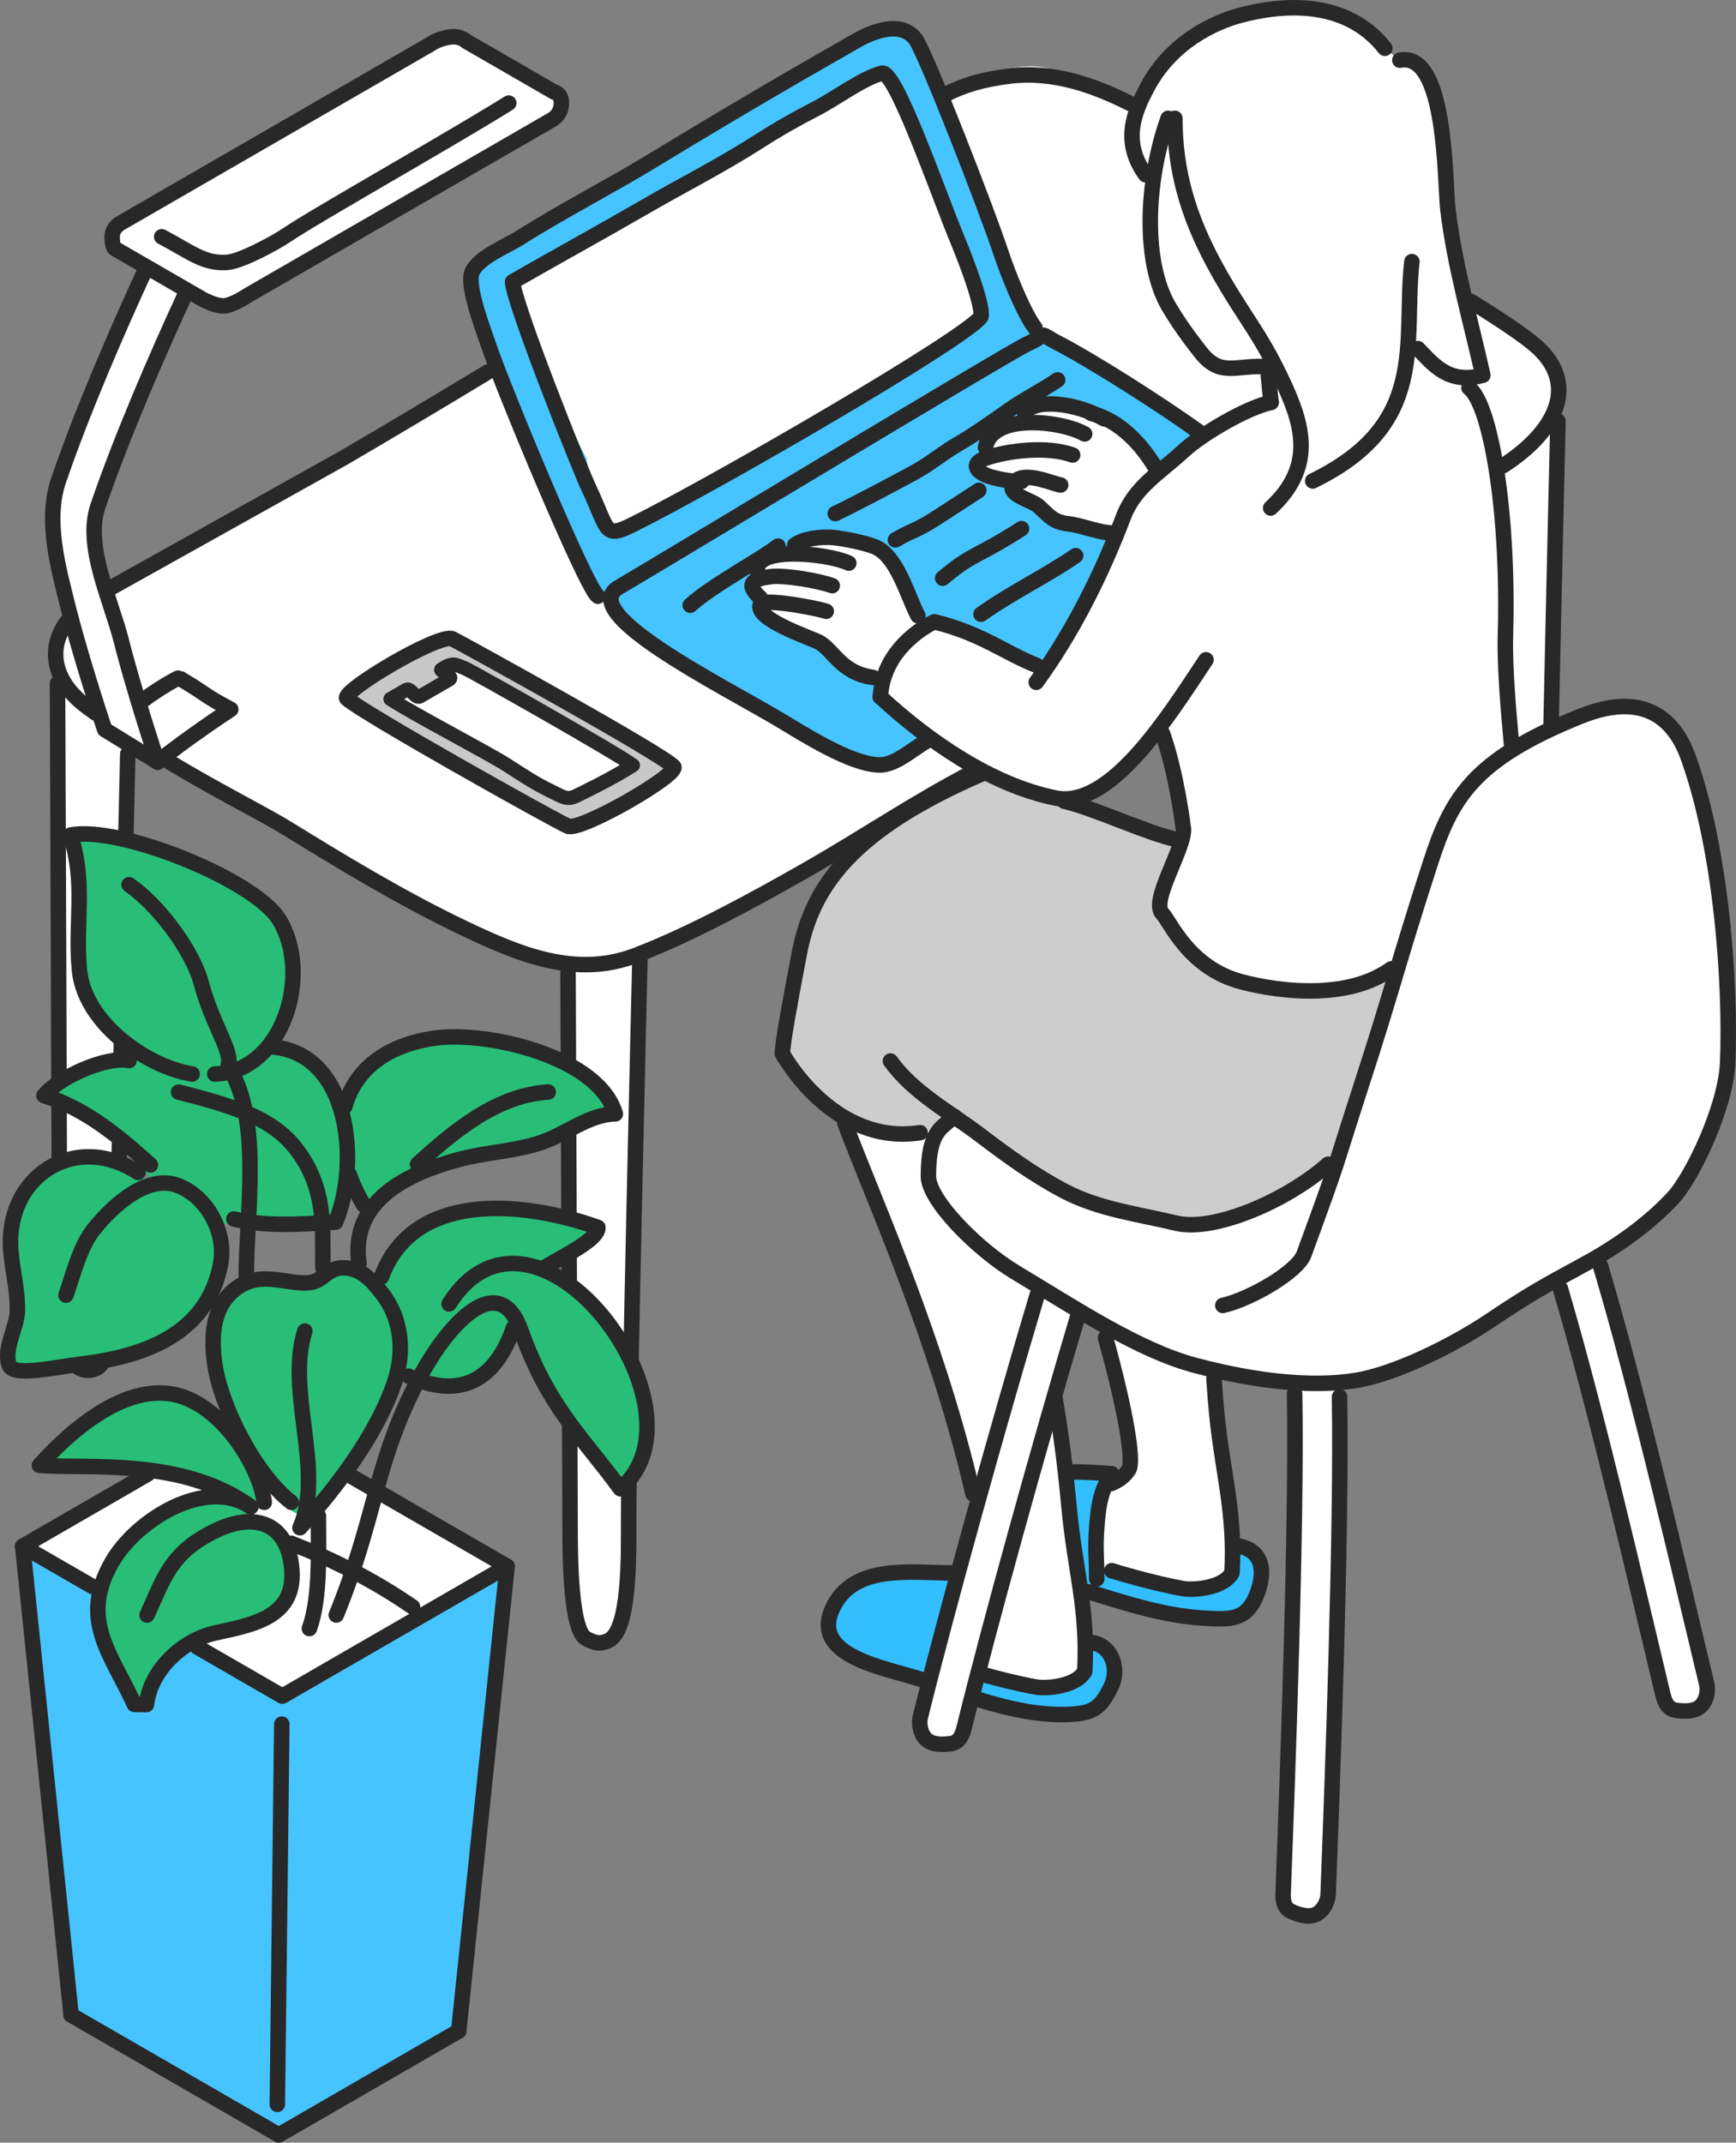 <?xml version="1.0" encoding="UTF-8"?>
<svg id="_レイヤー_2" data-name="レイヤー 2" xmlns="http://www.w3.org/2000/svg" viewBox="0 0 246.6 304.36">
  <rect x="0" y="0" width="246.6" height="304.36" fill="#808080" stroke="none"/>
  <defs>
    <style>
      .cls-1 {
        stroke-width: 2px;
      }

      .cls-1, .cls-2, .cls-3 {
        stroke: #282828;
        stroke-linecap: round;
        stroke-linejoin: round;
      }

      .cls-1, .cls-4 {
        fill: #fff;
      }

      .cls-2 {
        fill: #c8c8c8;
      }

      .cls-2, .cls-3 {
        stroke-width: 2.2px;
      }

      .cls-3 {
        fill: none;
      }

      .cls-5 {
        fill: #46c4ff;
      }

      .cls-5, .cls-6, .cls-7, .cls-8, .cls-4 {
        stroke-width: 0px;
      }

      .cls-6 {
        fill: #28be78;
      }

      .cls-7 {
        fill: #32beff;
      }

      .cls-8 {
        fill: #cdcdcd;
      }
    </style>
  </defs>
  <g id="_レイヤー_2-2" data-name=" レイヤー 2">
    <g>
      <g>
        <path class="cls-4" d="m216.83,47.55l-57.63-33.3s-5.98-3.84-11.1-4.7-14.09,2.99-14.09,2.99l-3.05,1.91-5.7-5.75-54.43,29.67,3.81,10.62L14.97,83.81c-1.04-4.7-1.76-8.87-1.54-10.64.64-5.12,13.45-31.8,13.45-31.8,0,0,2.78,1.92,4.85,2.09,2.08.17,5.82-2.3,5.82-2.3l39.49-23.48s2.77-.85,2.72-2.82c-.06-1.97-1.01-1.76-1.01-1.76l-11.53-6.6s-.63-.98-2.55-1.19-4.91,2.56-4.91,2.56L19.09,30.73s-1.61-.25-2.89,2.09c-1.28,2.34,4.06,4.91,4.06,4.91,0,0-11.31,28.17-12.81,32.87-.69,2.18.87,9.34,2.74,16.39-1.39,1.3-2.63,2.97-2.96,4.96-.26,1.53.18,2.98.91,4.27h-.05l.43,93.7s.64,4.91,3.84,5.12c3.2.21,4.27-5.98,4.27-5.98l1.17-84.08,50.91,28.59s6.42,1.99,11.75,3.19l.41,91.15s.64,4.91,3.84,5.12c3.2.21,4.27-5.98,4.27-5.98l1.25-90.94c4.34-1.27,8.35-3.19,8.35-3.19l110.99-65.74s.6-.24,1.53-.68l.39,85.42s.64,4.91,3.84,5.12c3.2.21,4.27-5.98,4.27-5.98l1.28-92.85h-.1c.12-.28.23-.56.31-.85,1.71-5.98-4.27-9.82-4.27-9.82h.01Z"/>
        <path class="cls-7" d="m135.83,223.32s20.6,8.48,22.09,11.69c1.49,3.2,0,7.04-3.84,8.64-5.16,2.15-20.81-4-20.81-4,0,0-8.96-2.24-12.81-4-2.39-1.09-3.84-2.88-2.88-6.88s6.4-5.87,6.4-5.87l11.85.43h0Z"/>
        <path class="cls-7" d="m159.04,209.55s18.7,8.72,20.19,11.92,0,7.04-3.84,8.64c-5.16,2.15-20.81-4-20.81-4,0,0-10.57-3.84-11.55-5.35-.98-1.51-4.16-2.72-3.2-6.72s7.52-5.12,7.52-5.12l11.69.64h0Z"/>
        <path class="cls-4" d="m150.45,240.08c-2.99.64-10.89-1.92-10.89-1.92,0,0-1.28-12.59.43-16.86,1.71-4.27-20.06-63.82-20.06-63.82l18.14-2.78,9.18,27.96,5.98,38.85,1.71,15.15s-1.49,2.78-4.48,3.42h-.01Z"/>
        <path class="cls-4" d="m170.94,225.78c-2.99.64-14.73-3.2-14.73-3.2l.21-12.38s3.52-.06,4.27-1.92c1.71-4.27-11.31-42.26-11.31-42.26l21.13,3.63,3.2,37.57,1.71,15.15s-1.49,2.78-4.48,3.42h0Z"/>
        <path class="cls-8" d="m168.17,119.05l-3.84,9.6s2.02,6.87,8.32,9.6c11.31,4.91,26.25.21,26.25.21l-8.96,27.32s-13.87,7.9-19.21,8.54c-5.34.64-18.14-3.84-18.14-3.84l-17.08-11.95s-6.62,5.55-13.23,1.49c-6.62-4.06-12.17-10.03-12.17-10.03,0,0,2.78-12.81,5.98-22.2s23.48-17.93,23.48-17.93l12.81,3.63,15.8,5.55h-.01Z"/>
        <path class="cls-4" d="m214.27,94.29s-.43-22.52-1.71-29.88c-.65-3.74-2.26-7.69-3.69-10.68l1.77-.42-4.91-20.7s-.43-15.79-2.03-20.28-4.86-3.78-4.86-3.78l-7.63-5.83s-7.04-4.8-18.25.32c-11.21,5.12-12.49,17.29-12.49,17.29l2.24,4.48,2.26-4.15c-.92,4.58-2.47,13.44-1.62,17.91,1.17,6.19,10.57,14.09,10.57,14.09l6.14-.58-.47,5.38-8.87,4.16-6.4,5.12s-2.35-4.27-5.34-6.62c-2.99-2.35-6.4-2.99-9.39-2.99s-8.96,4.27-8.96,4.27l-.69,3.69s-1.44-.06-1.23,1.01,5.12,2.77,5.12,2.77c0,0,4.7,3.84,6.62,5.12,1.92,1.28,7.79,1.71,7.79,1.71l-3.09,7.68-6.62,11.53-15.15-6.83-1.71.85s-3.2-6.83-4.91-9.82c-1.71-2.99-12.59-2.77-12.59-2.77l-4.91,2.77s-1.71,1.71-2.77,3.42c-1.07,1.71,1.49,2.35,1.49,2.35,0,0,.64-.64.85,1.71s8.11,4.91,8.11,4.91c0,0,1.07.85,2.88,2.77s5.44,2.24,5.44,2.24v3.2s23.05,18.04,29.46,13.13c6.4-4.91,10.4-8.69,10.4-8.69l2.99,13.66-3.79,10.82s3.84,6.4,8.32,9.6c4.48,3.2,16.86,2.77,16.86,2.77l9.18-3.2s3.41-14.94,6.62-21.77c3.2-6.83,9.6-9.6,9.6-9.6l-.64-12.17v.03Z"/>
        <path class="cls-5" d="m148.32,47.23l-5.76-8.32s-9.82-34.68-15.05-35-18.57,9.6-18.57,9.6c0,0-40.87,22.09-41.91,25.23-1.04,3.14,10.21,28.67,10.21,28.67l8.54,17.5,2.35,3.42,19.85,12.06s12.81,8.43,17.02,8.28,6.83-3.52,6.83-3.52l-6.78-6.15-1.71-3.2s-3.1-.53-6.19-3.41c-3.09-2.88-4.16-2.46-6.83-3.63s-1.49-2.13-1.49-2.13l-1.92-3.41.85-1.49,1.07-1.92,5.98-3.84s8.48.41,10.25,1.71c3.2,2.35,4.48,9.6,4.48,9.6l19,7.68,6.62-11.53,3.09-7.68s-4.59-.43-7.79-1.71-6.62-5.12-6.62-5.12c0,0-2.13,0-4.48-1.49-2.35-1.49.85-3.2.85-3.2l.43-2.77,3.63-1.92,5.34-2.35,9.39,2.99,5.98,7.04,5.76-5.55-22.41-14.41v-.03Zm-9.93-2.56c-.64,4.16-11.21,7.68-11.21,7.68,0,0-38.74,24.97-40.66,23.05s-3.2-10.25-3.2-10.25l-5.12-9.93-5.39-15.2s48.87-28.83,51.78-29.12c2.91-.29,3.55,4.19,3.55,4.19,0,0,10.89,25.4,10.25,29.56v.02Z"/>
        <path class="cls-4" d="m237.33,170.71c3.84-4.06,5.76-8.75,8.11-17.08,2.35-8.32-1.07-40.77-8.32-50.8-5.1-7.06-16.01.21-16.01.21,0,0-13.23,6.83-16.22,14.73s-14.3,47.17-14.3,47.17c0,0-15.58,9.39-20.7,9.6s-18.73-5.38-18.73-5.38l-15.64-10.63s-2.56.64-3.2,3.84-1.07,4.06.43,7.9c1.49,3.84,13.23,10.89,13.23,10.89l1.28,1.49-17.08,62.33s-.21,1.71,3.2,2.35,3.2-.64,3.2-.64l17.5-60.51c4.77,2.88,10.26,6.05,12.38,6.72,3.48,1.1,10.1,3.14,17.71,3.69l-1.74,73.48s1.07,2.77,3.42,2.56c2.35-.21,3.41-3.2,3.41-3.2l1.32-72.98c10.3-2.03,29.67-14.22,29.67-14.22,0,0,.44-.25,1.19-.68l14.93,60.02s.85,2.78,3.63,1.49c2.78-1.28,2.77-2.78,2.77-2.78l-15.18-62.45c3.73-2.35,7.86-5.15,9.74-7.13h0Z"/>
        <g>
          <path class="cls-3" d="m160.57,14.72c-5.27-2.67-11.02-4.63-17-3.93-4.13.49-6.8,1.37-9.29,2.63"/>
          <path class="cls-3" d="m213.54,66.14c7.9-5.12,10.53-11.71,4.78-16.88-1.66-1.49-5.07-3.78-9.35-6.43"/>
          <path class="cls-3" d="m23.46,107.86c7.39,4.51,13.62,7.52,17.5,9.91,6.85,4.22,15.88,9.76,24.97,14.09,7.86,3.74,15.86,7.09,24.35,3.86,7.91-3.02,17.01-8.02,24.31-12.18,8.24-4.7,15.28-9.55,23.69-13.91"/>
          <path class="cls-3" d="m9.46,88.37c-2.92,4.11-1.6,8.69,2.88,12.02.41.3.81.6,1.22.89"/>
          <path class="cls-3" d="m69.28,52.85c-6.78,4.1-13.52,8.12-20.48,12.19l-33,18.43"/>
          <path class="cls-3" d="m80.69,138.21s.29,73.48.29,78.82c0,4.37.11,14.51,2.24,15.69,1.14.63,1.96.9,3.2.32,3.06-1.42,2.88-11.98,2.88-16.97,0-13.78,1.6-79.72,1.6-79.72"/>
          <path class="cls-3" d="m220.33,103.04c.45-21.23.98-43.22.98-43.22"/>
          <path class="cls-3" d="m8.17,97.07s.29,75.83.29,81.17c0,4.37-.87,12.87,2.24,15.69,1.23,1.11,2.72.69,3.2.32,2.68-2.06,2.88-11.98,2.88-16.97,0-10.52.93-51.4,1.37-70.18"/>
          <path class="cls-3" d="m66.31,5.91l12.42,7.17s1.11.16,1.01,1.76-1.43,2.22-1.43,2.22l-43.09,24.88s-2.22,1.51-3.5,1.51-3.03-.99-3.03-.99l-12.41-7.17s-.35-.28-.35-1.66,1.32-2.01,1.32-2.01L61.09,6.31s1.04-.8,2.86-1.06c1.49-.21,2.36.67,2.36.67h0Z"/>
          <path class="cls-3" d="m26.23,41.99c-3.85,8.34-8.94,20.02-12.33,29.95-1.92,5.65,1.88,13.32,3.33,19.07,1.09,4.34,3.24,11.49,5.16,17.25l-7.52-4.63c-1.92-5.76-4.07-12.91-5.16-17.25-1.44-5.75-3.33-12.46-1.4-18.11,3.39-9.93,8.48-21.61,12.33-29.95"/>
          <path class="cls-3" d="m20.3,99.48c2.56-1.92,5.1-3.25,5.12-3.2,4.8,2.88,3.12,2.22,7.36,4.48,0,0-6.56,4.31-10.41,7.51"/>
          <path class="cls-3" d="m22.97,33.63c4.06,2.13,6.03,3.93,9.39,3.63,1.94-.18,6.74-2.76,8.32-3.84,4.06-2.77,23.05-13.45,31.59-18.78"/>
        </g>
        <g>
          <path class="cls-3" d="m180.56,57.16c-3.38.71-9.78,4.43-12.44,6.89-3.33,3.09-6.91,5.08-8.54,9.37-3.09,8.16-7.26,16.5-12.38,23.5"/>
          <path class="cls-3" d="m125.05,98.99c6.69,6.19,15.74,12.53,24.92,14.37,7.88,1.57,16.22-11.95,21.34-19.64"/>
          <path class="cls-3" d="m125.05,98.99c.43-7.47,7.68-10.67,7.68-10.67,6.83,1.71,9.92,4.38,14.51,6.19"/>
          <path class="cls-3" d="m165.93,16.81c-3.2,8.96-3.6,20.59.16,26.85.96,1.6,2.24,3.56,4.48,6.4,2.85,3.61,5.06,1.71,9.5,2.03.11,1.69.49,5.06.49,5.06"/>
          <path class="cls-3" d="m166.89,16.81c0,10.44,3.75,18.36,9.44,27.16,2.6,4.01,4.16,6.42,6.29,11.12,2.68,5.94,3.85,11.52-2.12,17.07"/>
          <path class="cls-3" d="m200.56,37.16c-1.28,11.53,2.56,23.05-14.09,31.16"/>
          <path class="cls-3" d="m162.73,24.82c-3.52-4.8-1.44-9.2.15-12.25,3.43-6.61,9.66-9.44,13.35-10.41,8.11-2.13,15.8-1.28,20.49,4.7"/>
          <path class="cls-3" d="m198.85,8.55c6.7-1.32,6.35,17.35,6.84,21.34,1,8.1,3.23,15.7,4.95,23.41-4.96,1.35-7.1-1.64-9.23-3.78"/>
          <path class="cls-3" d="m208.67,55.09c2.99,2.21,5.69,17.2,5.18,35.15-.13,4.4.43,10.67.85,15.37"/>
          <path class="cls-3" d="m165.13,104.18c2.05,5.74,2.99,13.66,2.99,13.66,0,2.97-4.75,10.19-2.99,11.95,1.06,1.06,3.57,7.35,10.65,9.51,1.5.46,14.16,3.87,21.85-1.68"/>
          <path class="cls-3" d="m126.49,150.71c3.22,4.51,8.5,7.29,12.83,10.59,3.8,2.9,7.66,5.68,11.83,7.87,4.99,2.63,10.55,3.28,15.9,4.57,5.45,1.31,15.85-3.24,21.61-8.37"/>
          <path class="cls-3" d="m130.71,160.89c-12.49,1.92-19.58-11.25-19.58-11.25.07-1.59.85-5.99,2.4-14.15,1.79-9.4,7.26-17.5,26.04-25.61"/>
          <path class="cls-3" d="m151.2,113.82c3.86.82,12.13,4.7,16.01,5.44"/>
          <path class="cls-3" d="m170.73,61.64c-5.76-4.16-15.59-10.4-20.54-12.96-2.98-1.54-.98-1.32-4.22.15-2.61,1.18-52.93,31.59-58.06,34.58-6.15,3.59,14.3,13.77,22.68,18.74,3.47,2.06,10.29,6.49,14.41,6.51,2.22,0,4.6-2.25,6.83-3.52"/>
          <path class="cls-3" d="m84.93,84.69c-1.6-.96-13.47-29.58-15.37-35.22-.65-1.94-3.31-8.7-2.53-10.74.82-2.15,5-3.79,6.72-4.89,5.86-3.73,13.04-7.43,18.91-11,9.99-6.08,18.68-11.19,29.03-17.09,2.7-1.54,6.59-2.77,8.43-.08,1.48,2.15,10.12,24.29,12.11,30.35.88,2.67,3.15,8.41,4.8,10.57"/>
          <path class="cls-3" d="m72.81,40.04c.24,3.26,9.53,26.54,10.83,29.28,2.88,6.08,2.07,7.29,6.4,5.12,12.17-6.08,47.23-26.42,49.31-29.46.32-1.6-2.15-8.03-3.2-10.57-3.04-7.32-8.93-24.52-10.89-24.01-2.72.7-6.72,3.69-9.23,4.97-2.89,1.48-5.54,2.99-8.22,4.71-5.5,3.52-10.92,6.23-16.54,9.49-5.28,3.06-13.39,7.54-18.46,10.46"/>
          <path class="cls-3" d="m158.24,75.73c-1.98,0-4.5-1.09-6.46-1.32-2.19-.25-2.68-1.09-4.23-2.49-1-.9-4.36-1.58-3.71-3.03,1.07-2.35,5.67-.15,6.83,0"/>
          <path class="cls-3" d="m145.13,68.38c-1.51,0-2.82-.23-4.07-.55-2.44-.65-3.26-1.98-1.12-2.72,3.4-1.17,8.81-1.76,12.43-.48"/>
          <path class="cls-3" d="m154.99,58.71c4.04.97,7.28,4.47,9.34,8.05"/>
          <path class="cls-3" d="m123.99,96.22c-4.7-.64-5.67-4.14-7.9-5.12-1.51-.67-8.69-3.18-8.11-5.12-.25-1.1,7.2.19,9.39.85"/>
          <path class="cls-3" d="m135.51,158.54c-1.49,1.71-3.63,1.7-3.63,8.54,0,3.42,6.98,10.42,12.38,13.66,8.54,5.12,17.5,11.1,25.61,13.23,3.92,1.03,13.9,3.48,22.62,2.13,5.55-.85,13.84-4.93,19.21-8.54,5.5-3.69,7.39-4.73,13.23-7.9,5.12-2.77,9.5-6.02,12.81-9.6,2.56-2.78,7.44-12.74,7.68-19.21.43-11.1-.85-29.88-5.55-43.12-1.52-4.28-5.22-10.06-15.37-5.98-15.37,6.19-18.37,11.73-21.34,20.92-4.7,14.51-5.21,17.41-9.82,31.59-4.31,13.27-2.56,8.75-8.11,23.91-.92,2.51-7.68,6.4-11.53,7.26"/>
          <path class="cls-3" d="m118.65,72.95c2.27-1.05,9.28-4.77,11.42-5.95,2.18-1.2,4.01-2.79,6.15-4,2.16-1.23,5.27-3.45,7.3-4.88,1.73-1.22,5.12-3.05,6.72-4.16"/>
          <path class="cls-3" d="m98.05,85.97c3.2-2.88,9.87-6.39,12.47-8.4"/>
          <path class="cls-3" d="m127.19,76.69c2.37-1.38,2.8-1.24,5.06-2.64,1.72-1.07,6.79-4.4,6.79-4.4"/>
          <path class="cls-3" d="m133.91,82.13c2.29-1.9,3.14-2.47,5.76-3.84,2.26-1.19,4.48-2.56,5.44-3.2"/>
          <path class="cls-3" d="m139.35,87.25c4.29-3.06,9.28-5.44,13.45-8.32"/>
          <path class="cls-3" d="m157.92,223.11s5.72,1.78,10.25,2.56c1.23.21,5.55,0,6.83-2.24.5-8.69-1.39-14.44-2.19-22.96-.14-1.51-.26-3.07-.37-4.66"/>
          <path class="cls-3" d="m157.04,190.01c.23.82.45,1.65.67,2.48,2.6,9.82,3.24,15.24,2.65,16.23-.59.97-1.49,1.61-2.58,2.03"/>
          <path class="cls-3" d="m139.65,237.86c2.07.58,5.03,1.34,7.61,1.79,1.23.21,5.55,0,6.83-2.24.5-8.69-1.39-14.44-2.19-22.96-.46-4.9-1.04-10.06-2.03-15.77"/>
          <path class="cls-3" d="m120.01,159.52c3.51,9.46,11.48,26.96,16.78,46.95.56,2.1,1.02,4,1.41,5.7"/>
          <path class="cls-3" d="m190.28,198.41c.33,18.6-1,54.67-1.62,70.7-.02.59-.33,1.72-1.19,2.47-.68.59-1.78.94-4.06-.07-1.31-.58-1.16-2.29-1.13-2.89.61-16.05,1.95-52.07,1.62-70.66"/>
          <path class="cls-3" d="m147.34,183.94c-5.44,18.13-13.07,45.59-16.61,59.98-.14.57-.16,1.74.47,2.7.49.76,1.45,1.4,3.92,1.05,1.42-.2,1.74-1.88,1.89-2.46,3.44-13.99,10.73-40.28,16.13-58.37"/>
          <path class="cls-3" d="m107.98,84.9c-2.35-2.13-.71-2.72,1.49-2.99,2.03-.25,6.76.57,8.75,1.28"/>
          <path class="cls-3" d="m107.76,81.7c-1.71-4.27,9.6-3.2,12.81-1.71"/>
          <path class="cls-3" d="m112.89,77.43c1.07-.85,3.58-1.27,5.55-1.07,1.52.16,4.31.72,5.76,1.28,3.26,1.26,4.7,7.04,6.19,9.82"/>
          <path class="cls-3" d="m227.35,179.8c5.37,18.02,11.45,44.26,15.09,59.41.14.57.15,1.74-.48,2.7-.5.76-1.46,1.39-3.93,1.03-1.42-.21-1.73-1.89-1.87-2.47-3.53-14.65-9.17-39.36-14.52-57.48"/>
          <path class="cls-3" d="m139.99,63.56c.85-4.91,10.67-3.84,14.09-1.92"/>
          <path class="cls-3" d="m145.54,58.65c1.38-2.07,7.26-1.49,11.31.85"/>
          <path class="cls-2" d="m95.68,108.88c1.03,1.03-13.25,9.28-15.02,8.47-2.35-1.07-29.03-16.01-31.38-18.12-1.03-.93,13.2-9.42,15.02-8.47,2.27,1.19,29.38,16.13,31.38,18.12Z"/>
          <path class="cls-1" d="m89.89,108.7c-2.08-1.6-22.88-13.39-23.85-13.77-1.34-.51-1.6-.96-3.36.16-.3.19,1.91.98,1.12,1.44-.42.25-3.69,2.13-4.16,2.4-.63.36-1.32-1.29-1.91-.95-1.07.61-1.96,1.13-2.27,1.31h0c3.63,2.35,13.8,7.62,16.49,9.34,2.04,1.31,4.08,2.69,6.3,3.74,1.35.63,2.2,1.35,3.46.75.98-.47,5.21-2.5,8.2-4.42"/>
          <path class="cls-3" d="m139.08,241.43c4.37,1.36,9.02,2.37,13.3,2.06,2.94-.21,4.03-.95,5.46-3.94,1.28-2.65-.02-6.21-3.33-6.31"/>
          <path class="cls-3" d="m135.3,223.43c-5.98,0-14.16-1.37-17.08,5.12-2.98,6.65,7.08,8.25,12.54,9.97"/>
          <path class="cls-3" d="m154.59,226.1c5.31,1.62,10.54,3.36,16.14,3.73,3.91.26,6.21.37,7.66-3.01,1.25-2.9,1.46-6.54-2.54-7.23"/>
          <path class="cls-3" d="m155.79,224.28c0-2.96-.23-4.31,0-7.26.23-3.01.48-5.2,2.13-7.68-1.77-.13-3.91-.29-6.08-.25"/>
        </g>
      </g>
      <g>
        <polygon class="cls-4" points="72.04 222.49 65.16 288.5 39.61 303.26 10.1 286.22 3.22 219.64 35.16 201.2 72.04 222.49"/>
        <polygon class="cls-5" points="72.04 222.49 65.16 288.5 39.61 303.26 10.1 286.22 3.22 219.64 40.1 240.93 72.04 222.49"/>
        <path class="cls-6" d="m66.04,146.48c-4.7,0-14.74,4-17.72,10.79-.87-2.87-2.35-5.42-4.69-6.95-1.48-.97-3.07-1.61-4.71-2.01-1.01-.25,5.7-11.59,1.51-16.55-7.43-8.79-27.26-13.32-29.14-13.13-1.43.15-.2,17.83,0,19.21.96,6.72,9.73,12.81,7.04,12.81-5.76,0-10.33,4.14-11.68,4.95,1.8.59,9.21,5.64,14.78,11.73-.18,0-.36-.03-.55-.03-2.9,0-5.76-7.36-16.65.32-4.98,3.52-1.78,15.6-1.78,18.67,0,5.57-4.3,8.23.5,8.23,22.74,0,29.14-10.44,29.14-16.01,0-1.7-.45-3.41-1.25-4.96,6.37,1.74,13.74,1.16,16.3.8.97-.14,1.99-3.62,2.18-7.97,1.23,2.99,2.62,6.05,2.62,6.05,0,0,7.5-7.36,9.93-7.36,3.71,0,8.4-1.6,10.24-1.6,5.48,0,15.24-5.24,15.37-6.08.64-4.16-15.97-10.89-21.45-10.89v-.02Z"/>
        <path class="cls-6" d="m88.45,190.34c-2.13-4.56-11.52-10.08-11.21-10.25,5.44-2.88,7.68-5.76,7.68-5.76-.32-.96-15.69-4.48-22.73-.96-5.84,2.92-8.05,6-8.81,8.85-.15-.18-.31-.35-.47-.52-3.57-3.68-3.94.48-8.8.48s-9.86-3.07-12.97,4.96c-3.84,9.93,7.65,28.71,12.49,28.17,1.95-.22,10.06-10.85,12.02-20.88,1.93,1.58,5.13,2.63,10.07,2.63,1.71,0,6.4-3.52,7.22-8.47.15-.93,5.92,11.45,7.18,12.95,3.25,3.87,7.04,10.25,8,9.93,1.65-.55,7.04-6.72.32-21.13h.01Z"/>
        <path class="cls-6" d="m41.4,222.35c2.02,7.46-6.25,9.05-10.9,9.62-10.41,1.28-9.78,13.66-11.42,10.13-2.03-4.37-11.32-11.73-.43-23.9,11.49-12.84,21.45-.64,22.75,4.15Z"/>
        <path class="cls-6" d="m37.54,213.4c0,3.36-4.73-3.32-13.77-4.48-12.49-1.6-18.89-.32-18.89-.32,0,0,10.94-11.21,17.93-11.21s14.73,12.65,14.73,16.01h0Z"/>
        <g>
          <polyline class="cls-3" points="13.14 225.36 3.22 219.64 20.98 209.38"/>
          <polyline class="cls-3" points="50.03 209.78 72.04 222.49 40.1 240.93 28.03 233.96"/>
          <polyline class="cls-3" points="65.16 288.5 39.61 303.26 10.1 286.22"/>
          <line class="cls-3" x1="3.22" y1="219.64" x2="10.1" y2="286.22"/>
          <line class="cls-3" x1="72.04" y1="222.49" x2="65.16" y2="288.5"/>
          <line class="cls-3" x1="40.03" y1="244.9" x2="39.39" y2="298.91"/>
          <path class="cls-3" d="m41.36,219.22c5.61,2.17,11.61,5.14,17.24,9.03"/>
          <path class="cls-3" d="m19.61,166.54c-9.08-5.9-18.99.69-18.06,11.27.24,2.76,1,5.69.92,8.48-.06,2.17-1.96,5.28-1.19,7.58.58,1.72,5.94.42,10.24-.11,8.36-1.02,17.88-3.89,19.82-14.25.83-4.43-1.91-9.57-6.11-11.13-4.1-1.52-8.79,2.38-11.84,6.15-2.05,2.54-2.89,6.23-4.02,9.44"/>
          <path class="cls-3" d="m41.38,213.4c-5.16-4.01-10.08-13.69-10.9-19.84-.54-4.03-.24-8.31,3.36-10.76,3.47-2.36,7.32-.19,10.26-.62,1.91-.28,2.49-2.26,4.96-2.09,2.42.16,3.99,2.05,5.26,3.7,2.75,3.56,3.13,8.2,1.8,12.31-2.42,7.45-8.33,15.24-13.51,20.91,3.54-7.97-2.04-19.4.69-27.94"/>
          <path class="cls-3" d="m63.79,185.22c12.17-19.21,37.75,14.95,24.33,26.25-5.12-7.04-10.25-11.53-14.09-22.41-3.18-9.02-10.39-.85-14.25,6.26-6.54,12.06-6.24,19.99-12.01,34.08"/>
          <path class="cls-3" d="m27.3,152.56c-6.45-1.04-15.28-7.24-16.01-14.73-.66-6.85.96-12.21-1.28-19.21,6.88-1.4,26.13,6.29,29.65,12.02,4.75,7.75.55,21.66-9.15,21.92"/>
          <path class="cls-3" d="m18.33,125.67c4.18,2.88,9.03,9.34,10.28,14.05,1.54,5.8,4.45,9.64,3.81,11.56"/>
          <path class="cls-3" d="m48.99,157.18c1.35-4.98,5.62-8.76,12.89-9.73,7.43-1,23.17,2.64,25.53,10.77-3.86.09-6.92,2.87-10.66,4.11-3.68,1.22-7.78,1.34-11.68,2.4-7.06,1.92-15.38,5.74-14.07,14.73"/>
          <path class="cls-3" d="m51.63,171.13c-.83-1.41-1.5-2.83-1.99-4.24"/>
          <path class="cls-3" d="m59.31,165.37c5.15-4.7,11.3-9.83,18.57-10.25"/>
          <path class="cls-3" d="m35.62,214.04c-6.41-4.31-16.27,1.87-19.71,7.84-4.73,8.22-.04,13.15,3.17,20.22.52,0,1.18.03,1.72.02.63-5.1,5.31-9.17,9.7-10.15,5.37-1.2,11.84-2.17,10.9-9.62-.79-6.28-5.5-7.47-10.74-4.95-6.47,3.12-7.34,6.74-9.77,12.01"/>
          <path class="cls-3" d="m35.62,214.04c-9.6-7.04-23.24-5.37-30.03-5.89,4.78-5.32,13.35-12.75,21.06-9.48,5.94,2.53,10.34,10.23,10.89,14.73"/>
          <path class="cls-3" d="m33.22,173.15c4.45,1.1,9.3.77,14.46.45,3.45-8.33,2.09-23.81-8.85-24.88"/>
          <path class="cls-3" d="m18.33,150.64c-3.2-.64-9.9,2.32-12.09,4.98,5.4,1.71,9.66,5.02,13.77,8.64.45.4.91.81,1.36,1.21"/>
          <path class="cls-3" d="m25.37,155.13c10.25,2.56,14.66,4.56,17.77,9.62,2.98,4.86,2.72,9.39,2.72,15.35"/>
          <path class="cls-3" d="m33.06,152.56c3.99,7.69,1.92,20.09,1.92,28.81"/>
          <path class="cls-3" d="m45.23,215.32c-.02,4.91.33,11.54-1.28,16.01"/>
          <path class="cls-3" d="m72.94,188.6c-2.15,6.25-6.55,10.7-14.91,6.87"/>
          <path class="cls-3" d="m54.19,181.38c4.48-12.17,19.85-10.89,30.74-7.04.1,1.65-4.45,3.85-7.68,5.76"/>
        </g>
      </g>
    </g>
  </g>
</svg>
